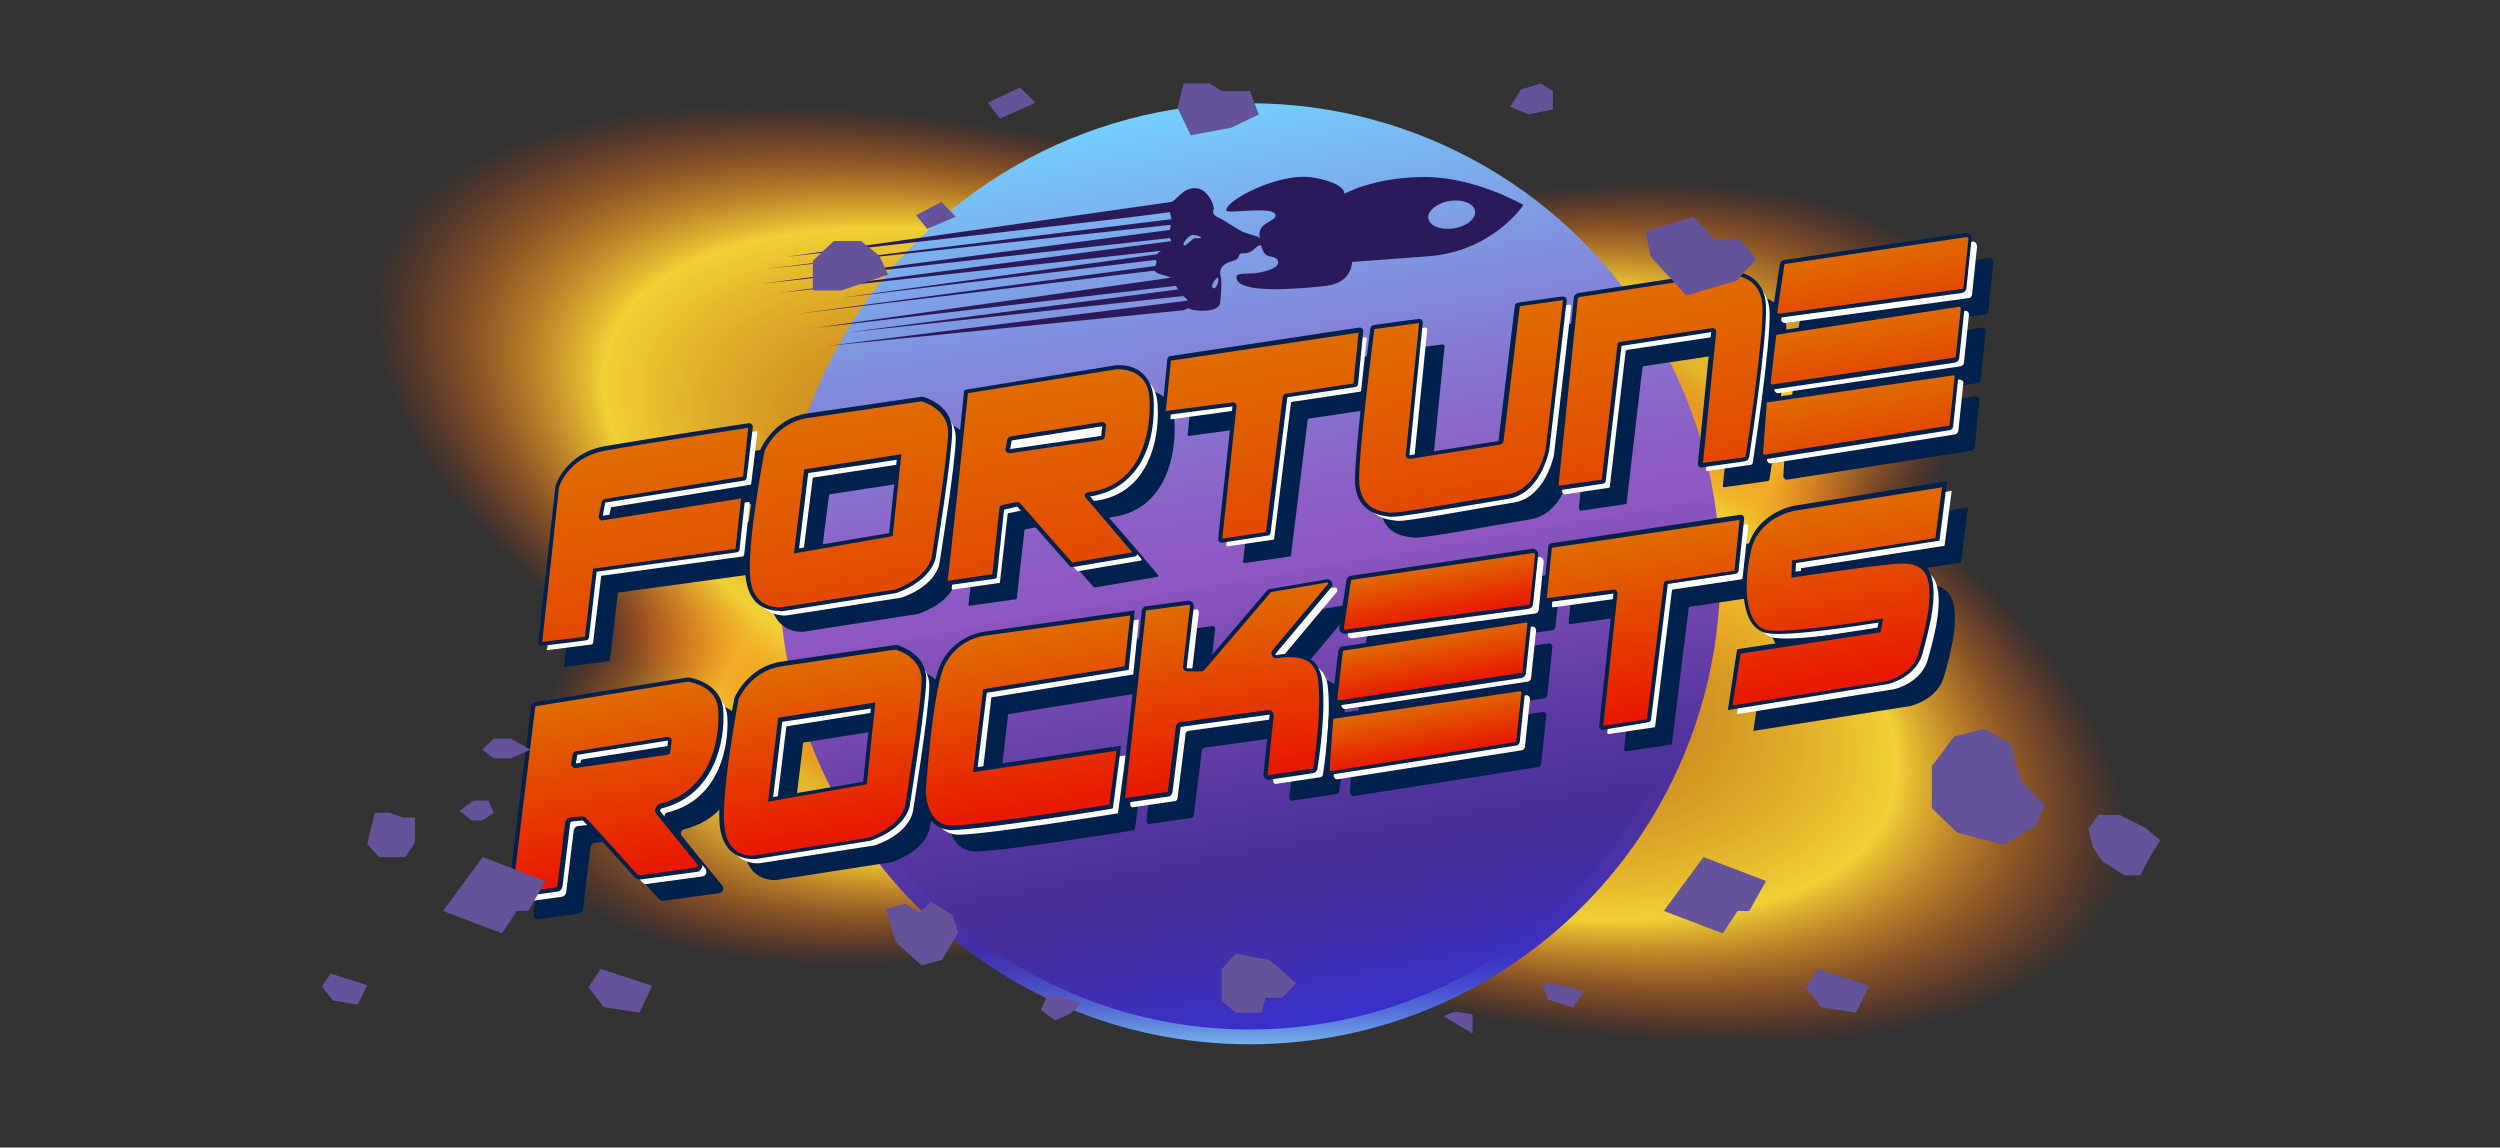 <?xml version="1.0" encoding="utf-8"?>
<!-- Generator: Adobe Illustrator 28.3.0, SVG Export Plug-In . SVG Version: 6.00 Build 0)  -->
<svg version="1.1" id="Layer_1" xmlns="http://www.w3.org/2000/svg" xmlns:xlink="http://www.w3.org/1999/xlink" x="0px" y="0px"
	 viewBox="0 0 491.5 225.6" style="enable-background:new 0 0 491.5 225.6;" xml:space="preserve">
<rect x="0" y="0" width="491.5" height="225.6" fill="#333333" stroke="none"/>
<style type="text/css">
	.st0{fill:url(#SVGID_1_);}
	.st1{fill:url(#SVGID_00000127001874128826837740000003660478637691309719_);}
	.st2{fill:url(#SVGID_00000088105288449310548540000001341706467633161897_);}
	.st3{fill:url(#SVGID_00000000923812919227341120000017981849302846127014_);}
	.st4{fill:#00214C;}
	.st5{fill:#FFFFFF;}
	.st6{fill:url(#SVGID_00000141418952792014771310000012785403750335757458_);}
	.st7{fill:url(#SVGID_00000081640297607612034410000013110518519823522450_);}
	.st8{fill:url(#SVGID_00000105392541526005830980000005002557207258215349_);}
	.st9{fill:url(#SVGID_00000104663740206168626320000007160676820163318147_);}
	.st10{fill:url(#SVGID_00000042720796974571053980000012270630150680014737_);}
	.st11{fill:url(#SVGID_00000024681763361492264990000003696061409962165133_);}
	.st12{fill:url(#SVGID_00000129904045560093075380000015274540452134424976_);}
	.st13{fill:url(#SVGID_00000137098756387254127210000009402406906960471480_);}
	.st14{fill:url(#SVGID_00000137122746256382651940000005311607662941701006_);}
	.st15{fill:url(#SVGID_00000157292370035016326110000007236343707106991805_);}
	.st16{fill:url(#SVGID_00000165207654416842571690000000284378453758867634_);}
	.st17{fill:url(#SVGID_00000160157514639750463720000006352717221850316178_);}
	.st18{fill:url(#SVGID_00000025411045128766786850000007555651041126782088_);}
	.st19{fill:url(#SVGID_00000052822010132891846310000003187906747001301152_);}
	.st20{fill:url(#SVGID_00000132056197467113722810000015837395821318434201_);}
	.st21{fill:url(#SVGID_00000085963438350562610520000002046303704845622708_);}
	.st22{fill:url(#SVGID_00000059286669057612865620000001193039380561594281_);}
	.st23{fill:url(#SVGID_00000023277723581357133650000016394703141633911426_);}
	.st24{fill:#2A1A5A;}
	.st25{fill:#645399;}
</style>
<radialGradient id="SVGID_1_" cx="337.109" cy="-28.502" r="159.316" gradientTransform="matrix(0.94 -0.342 -0.137 -0.376 -74.961 217.381)" gradientUnits="userSpaceOnUse">
	<stop  offset="0.45" style="stop-color:#FDA518;stop-opacity:0.75"/>
	<stop  offset="0.7" style="stop-color:#EFD035"/>
	<stop  offset="0.95" style="stop-color:#FF4200;stop-opacity:0"/>
</radialGradient>
<path class="st0" d="M224.7,55C337.2,14.1,437.8,6.8,449.4,38.7c11.6,31.9-70.2,91-182.6,131.9S53.7,218.8,42,186.9
	S112.2,96,224.7,55z"/>
<radialGradient id="SVGID_00000093145758938145756240000015921858117096926359_" cx="372.161" cy="-291.568" r="191.187" gradientTransform="matrix(0.94 0.342 0.137 -0.376 -64.109 -124.085)" gradientUnits="userSpaceOnUse">
	<stop  offset="0.45" style="stop-color:#FDA518;stop-opacity:0.75"/>
	<stop  offset="0.7" style="stop-color:#EFD035"/>
	<stop  offset="0.95" style="stop-color:#FF4200;stop-opacity:0"/>
</radialGradient>
<path style="fill:url(#SVGID_00000093145758938145756240000015921858117096926359_);" d="M1.3,23.8C15.3-14.5,136-5.7,271,43.5
	s233.1,120,219.2,158.3s-134.7,29.5-269.6-19.6S-12.6,62.1,1.3,23.8z"/>
<linearGradient id="SVGID_00000033353929109554921440000010281256594853714606_" gradientUnits="userSpaceOnUse" x1="261.785" y1="24.11" x2="229.655" y2="206.31" gradientTransform="matrix(1 0 0 -1 0 228)">
	<stop  offset="0" style="stop-color:#3531D7"/>
	<stop  offset="3.000000e-02" style="stop-color:#3930C7"/>
	<stop  offset="0.1" style="stop-color:#412FAC"/>
	<stop  offset="0.16" style="stop-color:#462F9B"/>
	<stop  offset="0.2" style="stop-color:#482F96"/>
	<stop  offset="0.29" style="stop-color:#5A39A1"/>
	<stop  offset="0.49" style="stop-color:#8A54BE"/>
	<stop  offset="0.5" style="stop-color:#8E57C1"/>
	<stop  offset="0.57" style="stop-color:#8C5FC5"/>
	<stop  offset="0.69" style="stop-color:#8678D2"/>
	<stop  offset="0.84" style="stop-color:#7E9FE6"/>
	<stop  offset="1" style="stop-color:#74D0FF"/>
</linearGradient>
<circle style="fill:url(#SVGID_00000033353929109554921440000010281256594853714606_);" cx="245.7" cy="112.8" r="92.5"/>
<linearGradient id="SVGID_00000150792063665323744780000005536636607892951945_" gradientUnits="userSpaceOnUse" x1="245.72" y1="207.7" x2="245.72" y2="22.72" gradientTransform="matrix(1 0 0 -1 0 228)">
	<stop  offset="0.7" style="stop-color:#9353C5;stop-opacity:0"/>
	<stop  offset="0.9" style="stop-color:#3931CA;stop-opacity:0.3"/>
	<stop  offset="1" style="stop-color:#74B3E7"/>
</linearGradient>
<path style="fill:url(#SVGID_00000150792063665323744780000005536636607892951945_);" d="M245.7,23.2c49.4,0,89.6,40.2,89.6,89.6
	s-40.2,89.6-89.6,89.6s-89.6-40.2-89.6-89.6S196.3,23.2,245.7,23.2 M245.7,20.3c-51.1,0-92.5,41.4-92.5,92.5s41.4,92.5,92.5,92.5
	s92.5-41.4,92.5-92.5S296.8,20.3,245.7,20.3C245.7,20.3,245.7,20.3,245.7,20.3z"/>
<path class="st4" d="M111,131.1l8.6-1.1c0.1,0,0.2-0.1,0.3-0.3l1.6-13.2l27.8-3.8c0.1,0,0.2-0.1,0.3-0.3l1.1-10.1
	c0-0.2-0.1-0.4-0.3-0.3l-27.3,4.3c-0.2,0-0.4-0.2-0.3-0.3l0.6-2.8c0-0.1,0.1-0.2,0.2-0.2l27.2-4.4c0.1,0,0.2-0.1,0.2-0.3l1.2-9.9
	c0-0.2-0.1-0.4-0.3-0.3c-2.9,0.4-21.1,3.2-28.2,4.5c-7.8,1.4-9.4,7.5-9.4,7.5l-3.4,30.6C110.7,131,110.8,131.1,111,131.1L111,131.1z
	"/>
<path class="st4" d="M151.5,118c0.7,6.8,6.4,6.2,6.4,6.2l22.6-3.5c7.1-2.5,7.5-6.8,7.5-6.8s3.2-19.7,3.2-24.6s-5.5-6.3-5.5-6.3
	s-16.3,2.4-22.6,3.3s-8.8,6.7-8.8,6.7S150.9,111.2,151.5,118L151.5,118z M163,97.2l18.2-2.8l-1.6,15.3l-18.6,3.2L163,97.2z"/>
<path class="st4" d="M190.6,119.1l9.2-1.3c0.1,0,0.1-0.1,0.1-0.2l1.5-13.3c0-0.1,0.1-0.1,0.1-0.2l2.9-0.6c0.1,0,0.1,0,0.2,0.1
	l10.4,11.8c0,0,0.1,0.1,0.2,0.1l12.4-2.1c0.1,0,0.2-0.2,0.1-0.3c-1.2-1.5-8.1-9.6-9.5-11.1c-0.1-0.1,0-0.3,0.1-0.3
	c10.7-1.2,13-11.9,12.6-18.8c-0.3-6.9-6.8-6.3-6.9-6.3l0,0l-29.4,4.8c-0.1,0-0.1,0.1-0.1,0.2c-0.2,2.3-3.7,34.3-4.1,37.3
	C190.4,119.1,190.5,119.2,190.6,119.1L190.6,119.1z M202.6,92.7l0.3-1.7c0-0.2,0.2-0.3,0.3-0.3l17.8-2.8c0.3,0,0.5,0.2,0.5,0.4
	l-0.2,1.9c0,0.2-0.2,0.3-0.4,0.4l-18,2.6C202.8,93.2,202.5,93,202.6,92.7L202.6,92.7z"/>
<path class="st4" d="M233.8,85.7l13.1-1.8c0.2,0,0.3,0.1,0.3,0.3l-2.8,26.2c0,0.2,0.1,0.3,0.3,0.3l8.9-1.3c0.1,0,0.2-0.1,0.2-0.2
	l3.3-26.7c0-0.1,0.1-0.2,0.2-0.2l13.4-2c0.1,0,0.2-0.1,0.2-0.2l1.1-10.2c0-0.2-0.1-0.3-0.3-0.3L234.7,75c-0.1,0-0.2,0.1-0.2,0.2
	l-1,10.2C233.4,85.6,233.6,85.7,233.8,85.7L233.8,85.7z"/>
<path class="st4" d="M278.1,105.7c1.6,0.2,16.5-2.6,22.8-3.6c6.2-1,7.8-9,7.9-9.3v0l3.4-29.2c0-0.2-0.2-0.5-0.4-0.4l-8.6,1.2
	c-0.2,0-0.3,0.2-0.3,0.3l-3.2,26.5c0,0.2-0.1,0.3-0.3,0.3l-17.6,2.8c-0.2,0-0.5-0.2-0.4-0.4l2.6-25.8c0-0.2-0.2-0.4-0.4-0.4
	l-8.8,1.2c-0.2,0-0.3,0.2-0.3,0.3c-0.3,2.7-3,23.4-3,29.6C271.2,105.3,276.4,105.5,278.1,105.7L278.1,105.7z"/>
<path class="st4" d="M310.9,100.4l8.7-1.3c0.1,0,0.2-0.1,0.2-0.3l3.1-26.5c0-0.1,0.1-0.2,0.2-0.3l18-2.7c0.2,0,0.4,0.1,0.3,0.3
	l-2.7,26c0,0.1,0.1,0.2,0.2,0.2l8.5-1.2c0.3,0,0.5-0.2,0.5-0.5c0.5-3.3,3.5-23,3.3-29.5c-0.2-7.1-7.7-6.6-7.7-6.6l-28.7,4.4
	c-0.3,0-0.6,0.3-0.6,0.6l-3.8,36.9C310.5,100.3,310.7,100.5,310.9,100.4L310.9,100.4z"/>
<path class="st4" d="M391.1,50.7L355.4,56c-0.3,0-0.5,0.3-0.6,0.6l-1.4,9.3c-0.1,0.4,0.3,0.8,0.8,0.8l36.1-4.9
	c0.3,0,0.5-0.3,0.6-0.6l1-9.6C391.9,51,391.5,50.7,391.1,50.7L391.1,50.7z"/>
<path class="st4" d="M389.6,64.4l-35.8,5.5c-0.3,0.1-0.5,0.3-0.6,0.6l-1.1,9.3c0,0.4,0.3,0.8,0.8,0.8l35.9-5.3
	c0.3-0.1,0.5-0.3,0.6-0.6l1-9.5C390.4,64.7,390,64.3,389.6,64.4z"/>
<path class="st4" d="M388.4,77.9l-36.5,5.3c-0.3,0.1-0.5,0.3-0.6,0.6c-0.1,1.8-0.6,7.6-0.7,9.8c0,0.4,0.4,0.8,0.8,0.7l36.2-5.7
	c0.3-0.1,0.5-0.3,0.6-0.6l1-9.5C389.2,78.2,388.9,77.8,388.4,77.9L388.4,77.9z"/>
<path class="st4" d="M134.6,163c10.5-2.6,12-13.6,11.7-18.7c-0.3-4.9-5.4-6-6.3-6.1c-0.1,0-0.2,0-0.3,0l-29.6,4.8
	c-0.4,0.1-0.7,0.4-0.8,0.8l-4.4,35.9c-0.1,0.6,0.4,1.1,1,1l7.9-1.1c0.4-0.1,0.7-0.4,0.8-0.8l1.5-12.3c0.1-0.4,0.4-0.7,0.8-0.8
	l1.9-0.2c0.3,0,0.6,0.1,0.8,0.3l10,11c0.2,0.2,0.5,0.3,0.8,0.3l11-1.5c0.7-0.1,1-0.9,0.6-1.5c-1.9-2.3-6.1-7.4-7.9-9.7
	C133.6,163.9,133.9,163.1,134.6,163L134.6,163z M117.7,155.1c-0.3,0-0.5-0.2-0.5-0.5l0.3-1.7c0-0.2,0.2-0.3,0.3-0.3l17.8-2.8
	c0.3,0,0.5,0.2,0.5,0.4l-0.2,1.9c0,0.2-0.2,0.3-0.4,0.4L117.7,155.1L117.7,155.1z"/>
<path class="st4" d="M180.6,131.8c0,0-16.3,2.4-22.6,3.3s-8.8,6.7-8.8,6.7s-3.5,18.2-2.9,25.1c0.7,6.8,6.4,6.1,6.4,6.1l22.6-3.5
	c7.1-2.5,7.5-6.8,7.5-6.8s3.2-19.7,3.2-24.6S180.6,131.8,180.6,131.8L180.6,131.8z M174.6,158.4l-18.6,3.2l1.9-15.6l18.2-2.9
	L174.6,158.4L174.6,158.4z"/>
<path class="st4" d="M305.9,112.8l-35.6,5.3c-0.3,0-0.5,0.3-0.6,0.6l-1.4,9.3c-0.1,0.5,0.3,0.8,0.8,0.8l36.1-4.9
	c0.3,0,0.5-0.3,0.6-0.6l1-9.6C306.7,113.1,306.3,112.7,305.9,112.8L305.9,112.8z"/>
<path class="st4" d="M304.4,126.5l-35.8,5.5c-0.3,0.1-0.5,0.3-0.6,0.6l-1.1,9.3c0,0.4,0.3,0.8,0.8,0.8l35.9-5.4
	c0.3-0.1,0.5-0.3,0.6-0.6l1-9.5C305.2,126.8,304.9,126.4,304.4,126.5L304.4,126.5z"/>
<path class="st4" d="M303.2,140l-36.5,5.4c-0.3,0.1-0.5,0.3-0.6,0.6c-0.1,1.8-0.6,7.6-0.7,9.8c0,0.4,0.4,0.8,0.8,0.7l36.2-5.7
	c0.3-0.1,0.5-0.3,0.6-0.6l1-9.5C304.1,140.3,303.7,139.9,303.2,140L303.2,140z"/>
<path class="st4" d="M345.9,116.9l1.1-10.2c0-0.2-0.1-0.3-0.3-0.3l-37.1,5.6c-0.1,0-0.2,0.1-0.2,0.2l-1,10.2c0,0.2,0.1,0.3,0.3,0.3
	l13.1-1.8c0.2,0,0.3,0.1,0.3,0.3l-2.8,26.2c0,0.2,0.1,0.3,0.3,0.3l8.9-1.3c0.1,0,0.2-0.1,0.2-0.2l3.3-26.7c0-0.1,0.1-0.2,0.2-0.2
	l13.4-2C345.8,117.1,345.9,117,345.9,116.9L345.9,116.9z"/>
<path class="st4" d="M198.2,140.4l27.9-4.5l1.1-10.8l-29.2,4.1c0,0-6.7,0.9-8.7,7.7c-2.1,6.8-3.1,23.4-3.1,23.4s0.1,7.2,5.8,7.1
	c5.7-0.1,31.1-4.2,31.1-4.2l1.5-11.4l-28.2,4.2L198.2,140.4L198.2,140.4z"/>
<path class="st4" d="M255.6,133.6c-0.5,0.1-0.9-0.5-0.5-0.9l10.9-13c0.3-0.4,0-1-0.5-0.9l-11.1,1.9c-0.1,0-0.2,0.1-0.3,0.2l-13,15.2
	c-0.1,0.1-0.3,0.2-0.4,0.2h-2.6c-0.3,0-0.6-0.3-0.6-0.6l1.4-12c0-0.4-0.3-0.7-0.6-0.6l-8.3,1.1c-0.2,0-0.4,0.2-0.5,0.5l-4.1,36.7
	c0,0.4,0.3,0.7,0.6,0.6l8.2-1.2c0.2,0,0.4-0.2,0.5-0.5l1.6-12.8c0-0.2,0.2-0.4,0.5-0.5l17.3-2.4c0.4-0.1,0.7,0.2,0.6,0.6l-1.2,11.6
	c0,0.4,0.3,0.7,0.6,0.6l8.7-1.3c0.2,0,0.4-0.2,0.5-0.5c0.3-2.1,1.7-11.6,0.9-17.7C263.4,132.9,258.3,133.1,255.6,133.6L255.6,133.6z
	"/>
<path class="st4" d="M348.4,112.8c-1.5,7.2-1,15.2,3.7,15.9c4.7,0.8,22.2-2.2,22.2-2.2l-0.3,1.9l-27.6,4.3l-1.7,11l30.9-4.9
	c0,0,5.3-1.2,6.6-5.8s2.4-9.1,2.1-12.7c-0.3-3.7-2-5.5-6-5.4c-4,0.1-21.1,2.7-21.1,2.7l0.1-2.6l28.2-4.4l1.4-10.8l-29.4,4.7
	C357.5,104.4,350,105.6,348.4,112.8L348.4,112.8z"/>
<path class="st5" d="M107.7,127.8l8.6-1.1c0.1,0,0.2-0.1,0.3-0.3l1.6-13.2l27.8-3.8c0.1,0,0.2-0.1,0.3-0.3l1.1-10.1
	c0-0.2-0.1-0.4-0.3-0.3l-27.3,4.3c-0.2,0-0.4-0.2-0.3-0.3l0.6-2.8c0-0.1,0.1-0.2,0.2-0.2l27.2-4.4c0.1,0,0.2-0.1,0.2-0.3l1.2-9.9
	c0-0.2-0.1-0.4-0.3-0.3c-2.9,0.4-21.1,3.2-28.2,4.5c-7.8,1.4-9.4,7.5-9.4,7.5l-3.4,30.6C107.4,127.7,107.5,127.8,107.7,127.8
	L107.7,127.8z"/>
<path class="st5" d="M148.2,114.8c0.7,6.8,6.4,6.2,6.4,6.2l22.6-3.5c7.1-2.5,7.5-6.8,7.5-6.8s3.2-19.7,3.2-24.6s-5.5-6.3-5.5-6.3
	s-16.3,2.4-22.6,3.3s-8.8,6.7-8.8,6.7S147.6,107.9,148.2,114.8L148.2,114.8z M159.8,93.9l18.2-2.8l-1.6,15.3l-18.6,3.2L159.8,93.9
	L159.8,93.9z"/>
<path class="st5" d="M187.3,115.9l9.2-1.3c0.1,0,0.1-0.1,0.1-0.2l1.5-13.3c0-0.1,0.1-0.1,0.1-0.2l2.9-0.6c0.1,0,0.1,0,0.2,0.1
	l10.4,11.8c0,0,0.1,0.1,0.2,0.1l12.4-2.1c0.1,0,0.2-0.2,0.1-0.3c-1.2-1.5-8.1-9.6-9.5-11.1c-0.1-0.1,0-0.3,0.1-0.3
	c10.7-1.2,13-11.9,12.6-18.8c-0.3-6.9-6.8-6.3-6.9-6.3l0,0l-29.4,4.8c-0.1,0-0.1,0.1-0.1,0.2c-0.2,2.3-3.7,34.3-4.1,37.3
	C187.1,115.8,187.2,115.9,187.3,115.9L187.3,115.9z M199.3,89.4l0.3-1.7c0-0.2,0.2-0.3,0.3-0.3l17.8-2.8c0.3,0,0.5,0.2,0.5,0.4
	l-0.2,1.9c0,0.2-0.2,0.3-0.4,0.4l-18,2.6C199.5,90,199.3,89.7,199.3,89.4L199.3,89.4z"/>
<path class="st5" d="M230.5,82.4l13.1-1.8c0.2,0,0.3,0.1,0.3,0.3l-2.8,26.2c0,0.2,0.1,0.3,0.3,0.3l8.9-1.3c0.1,0,0.2-0.1,0.2-0.2
	l3.3-26.7c0-0.1,0.1-0.2,0.2-0.2l13.4-2c0.1,0,0.2-0.1,0.2-0.2l1.1-10.2c0-0.2-0.1-0.3-0.3-0.3l-37.1,5.6c-0.1,0-0.2,0.1-0.2,0.2
	l-1,10.2C230.1,82.3,230.3,82.5,230.5,82.4L230.5,82.4z"/>
<path class="st5" d="M274.8,102.4c1.6,0.2,16.5-2.6,22.8-3.6c6.2-1,7.8-9,7.9-9.3v0l3.4-29.2c0-0.2-0.2-0.5-0.4-0.4l-8.6,1.2
	c-0.2,0-0.3,0.2-0.3,0.3l-3.2,26.5c0,0.2-0.1,0.3-0.3,0.3L278.4,91c-0.2,0-0.5-0.2-0.4-0.4l2.6-25.8c0-0.2-0.2-0.4-0.4-0.4l-8.8,1.2
	c-0.2,0-0.3,0.2-0.3,0.3c-0.3,2.7-3,23.4-3,29.6C268,102,273.1,102.2,274.8,102.4L274.8,102.4z"/>
<path class="st5" d="M307.6,97.2l8.7-1.3c0.1,0,0.2-0.1,0.2-0.3l3.1-26.5c0-0.1,0.1-0.2,0.2-0.3l18-2.7c0.2,0,0.4,0.1,0.3,0.3
	l-2.7,26c0,0.1,0.1,0.2,0.2,0.2l8.5-1.2c0.3,0,0.5-0.2,0.5-0.5c0.5-3.3,3.5-23,3.3-29.5c-0.2-7.1-7.7-6.6-7.7-6.6l-28.7,4.4
	c-0.3,0-0.6,0.3-0.6,0.6l-3.8,36.9C307.2,97,307.4,97.2,307.6,97.2L307.6,97.2z"/>
<path class="st5" d="M387.8,47.5l-35.6,5.3c-0.3,0-0.5,0.3-0.6,0.6l-1.4,9.3c-0.1,0.5,0.3,0.8,0.8,0.8l36.1-4.9
	c0.3,0,0.5-0.3,0.6-0.6l1-9.6C388.6,47.8,388.2,47.4,387.8,47.5L387.8,47.5z"/>
<path class="st5" d="M386.3,61.1l-35.8,5.5c-0.3,0.1-0.5,0.3-0.6,0.6l-1.1,9.3c0,0.4,0.3,0.8,0.8,0.8l35.9-5.3
	c0.3-0.1,0.5-0.3,0.6-0.6l1-9.5C387.1,61.4,386.8,61.1,386.3,61.1z"/>
<path class="st5" d="M385.1,74.6L348.7,80c-0.3,0.1-0.5,0.3-0.6,0.6c-0.1,1.8-0.6,7.6-0.7,9.8c0,0.4,0.4,0.8,0.8,0.7l36.2-5.7
	c0.3-0.1,0.5-0.3,0.6-0.6l1-9.5C386,74.9,385.6,74.6,385.1,74.6L385.1,74.6z"/>
<path class="st5" d="M131.3,159.7c10.5-2.6,12-13.6,11.7-18.7c-0.3-4.9-5.4-6-6.3-6.1c-0.1,0-0.2,0-0.3,0l-29.6,4.8
	c-0.4,0.1-0.7,0.4-0.8,0.8l-4.4,35.9c-0.1,0.6,0.4,1.1,1,1l7.9-1.1c0.4-0.1,0.7-0.4,0.8-0.8l1.5-12.3c0.1-0.4,0.4-0.7,0.8-0.8
	l1.9-0.2c0.3,0,0.6,0.1,0.8,0.3l10,11c0.2,0.2,0.5,0.3,0.8,0.3l11-1.5c0.7-0.1,1-0.9,0.6-1.5c-1.9-2.3-6.1-7.4-7.9-9.7
	C130.4,160.6,130.7,159.8,131.3,159.7L131.3,159.7z M114.4,151.8c-0.3,0-0.5-0.2-0.5-0.5l0.3-1.7c0-0.2,0.2-0.3,0.3-0.3l17.8-2.8
	c0.3,0,0.5,0.2,0.5,0.4l-0.2,1.9c0,0.2-0.2,0.3-0.4,0.4L114.4,151.8L114.4,151.8z"/>
<path class="st5" d="M177.3,128.5c0,0-16.3,2.4-22.6,3.3s-8.8,6.7-8.8,6.7s-3.5,18.2-2.9,25.1c0.7,6.8,6.4,6.1,6.4,6.1l22.6-3.5
	c7.1-2.5,7.5-6.8,7.5-6.8s3.2-19.7,3.2-24.6S177.3,128.5,177.3,128.5L177.3,128.5z M171.3,155.2l-18.6,3.2l1.9-15.6l18.2-2.9
	L171.3,155.2L171.3,155.2z"/>
<path class="st5" d="M302.6,109.5l-35.6,5.3c-0.3,0-0.5,0.3-0.6,0.6l-1.4,9.3c-0.1,0.4,0.3,0.8,0.8,0.8l36.1-4.9
	c0.3,0,0.5-0.3,0.6-0.6l1-9.6C303.4,109.8,303.1,109.5,302.6,109.5L302.6,109.5z"/>
<path class="st5" d="M301.2,123.2l-35.8,5.5c-0.3,0.1-0.5,0.3-0.6,0.6l-1.1,9.3c0,0.4,0.3,0.8,0.8,0.8l35.9-5.4
	c0.3-0.1,0.5-0.3,0.6-0.6l1-9.5C302,123.5,301.6,123.1,301.2,123.2L301.2,123.2z"/>
<path class="st5" d="M300,136.7l-36.5,5.4c-0.3,0.1-0.5,0.3-0.6,0.6c-0.1,1.8-0.6,7.6-0.7,9.8c0,0.4,0.4,0.8,0.8,0.7l36.2-5.7
	c0.3-0.1,0.5-0.3,0.6-0.6l1-9.5C300.8,137,300.4,136.6,300,136.7L300,136.7z"/>
<path class="st5" d="M342.6,113.6l1.1-10.2c0-0.2-0.1-0.3-0.3-0.3l-37.1,5.6c-0.1,0-0.2,0.1-0.2,0.2l-1,10.2c0,0.2,0.1,0.3,0.3,0.3
	l13.1-1.8c0.2,0,0.3,0.1,0.3,0.3L316,144c0,0.2,0.1,0.3,0.3,0.3l8.9-1.3c0.1,0,0.2-0.1,0.2-0.2l3.3-26.7c0-0.1,0.1-0.2,0.2-0.2
	l13.4-2C342.5,113.8,342.6,113.7,342.6,113.6L342.6,113.6z"/>
<path class="st5" d="M194.9,137.1l27.9-4.5l1.1-10.8l-29.2,4.1c0,0-6.7,0.8-8.7,7.7c-2.1,6.8-3.1,23.4-3.1,23.4s0.1,7.2,5.8,7.1
	c5.7-0.1,31.1-4.2,31.1-4.2l1.5-11.4l-28.2,4.2L194.9,137.1L194.9,137.1z"/>
<path class="st5" d="M252.4,130.3c-0.5,0.1-0.9-0.5-0.5-0.9l10.9-13c0.3-0.4,0-1-0.5-0.9l-11.1,1.9c-0.1,0-0.2,0.1-0.3,0.2l-13,15.2
	c-0.1,0.1-0.3,0.2-0.4,0.2h-2.6c-0.3,0-0.6-0.3-0.6-0.6l1.4-12c0-0.4-0.3-0.7-0.6-0.6l-8.3,1.1c-0.2,0-0.4,0.2-0.5,0.5l-4.1,36.7
	c0,0.4,0.3,0.7,0.6,0.6l8.2-1.2c0.2,0,0.4-0.2,0.5-0.5l1.6-12.8c0-0.2,0.2-0.4,0.5-0.5l17.3-2.4c0.4-0.1,0.7,0.2,0.6,0.6l-1.2,11.6
	c0,0.4,0.3,0.7,0.6,0.6l8.7-1.3c0.2,0,0.4-0.2,0.5-0.5c0.3-2.1,1.7-11.6,0.9-17.7C260.2,129.6,255,129.9,252.4,130.3L252.4,130.3z"
	/>
<path class="st5" d="M345.2,109.5c-1.5,7.2-1,15.2,3.7,15.9c4.7,0.8,22.2-2.2,22.2-2.2l-0.3,1.9l-27.6,4.3l-1.7,11l30.9-4.9
	c0,0,5.3-1.2,6.6-5.8s2.4-9.1,2.1-12.7c-0.3-3.7-2-5.5-6-5.4c-4,0.1-21.1,2.7-21.1,2.7l0.1-2.6l28.2-4.4l1.4-10.8l-29.4,4.7
	C354.2,101.1,346.7,102.3,345.2,109.5L345.2,109.5z"/>
<polygon class="st5" points="218.7,86.6 195.5,90.7 195.5,83.6 218.7,79.5 "/>
<linearGradient id="SVGID_00000072972543100809095100000014305458723536268189_" gradientUnits="userSpaceOnUse" x1="129.988" y1="105.103" x2="123.708" y2="140.702" gradientTransform="matrix(1 0 0 -1 0 228)">
	<stop  offset="0" style="stop-color:#E24900"/>
	<stop  offset="1" style="stop-color:#E06D00"/>
</linearGradient>
<path style="fill:url(#SVGID_00000072972543100809095100000014305458723536268189_);" d="M106.5,126.6l8.6-1.1
	c0.1,0,0.2-0.1,0.3-0.3l1.6-13.2l27.8-3.8c0.1,0,0.2-0.1,0.3-0.3l1.1-10.1c0-0.2-0.1-0.4-0.3-0.3l-27.3,4.3c-0.2,0-0.4-0.2-0.3-0.3
	l0.6-2.8c0-0.1,0.1-0.2,0.2-0.2l27.3-4.4c0.1,0,0.2-0.1,0.2-0.3l1.2-9.9c0-0.2-0.1-0.4-0.3-0.3c-2.9,0.4-21.1,3.2-28.2,4.5
	c-7.8,1.4-9.4,7.5-9.4,7.5l-3.4,30.6C106.1,126.4,106.3,126.6,106.5,126.6L106.5,126.6z"/>
<path class="st4" d="M106.5,127c-0.2,0-0.4-0.1-0.5-0.2c-0.2-0.2-0.2-0.4-0.2-0.6l3.4-30.6c0-0.1,1.9-6.5,9.8-7.9
	c7.1-1.2,24.7-4,28.2-4.5c0.2,0,0.4,0,0.6,0.2c0.2,0.2,0.2,0.4,0.2,0.6l-1.2,9.9c0,0.3-0.3,0.6-0.6,0.6L119,98.8l-0.5,2.6l27.2-4.3
	c0.2,0,0.4,0,0.6,0.2c0.2,0.2,0.2,0.4,0.2,0.6l-1.1,10.1c0,0.3-0.3,0.6-0.6,0.6l-27.5,3.8l-1.5,12.9c0,0.3-0.3,0.6-0.6,0.6
	L106.5,127C106.6,127,106.5,127,106.5,127L106.5,127z M147.1,84.1c-3.8,0.6-21.1,3.2-28.1,4.5c-7.4,1.3-9.1,7.2-9.1,7.2l-3.3,30.4
	l8.4-1l1.6-13.4l28-3.9l1.1-9.9l-27.2,4.3c-0.2,0-0.5,0-0.6-0.2s-0.2-0.4-0.2-0.6l0.6-2.8c0.1-0.3,0.3-0.5,0.6-0.6l27.2-4.4
	L147.1,84.1L147.1,84.1z"/>
<linearGradient id="SVGID_00000026850366501740446300000010955270377053620668_" gradientUnits="userSpaceOnUse" x1="170.059" y1="110.811" x2="163.651" y2="147.129" gradientTransform="matrix(1 0 0 -1 0 228)">
	<stop  offset="0" style="stop-color:#E24900"/>
	<stop  offset="1" style="stop-color:#E06D00"/>
</linearGradient>
<path style="fill:url(#SVGID_00000026850366501740446300000010955270377053620668_);" d="M147,113.5c0.7,6.8,6.4,6.2,6.4,6.2
	l22.6-3.5c7.1-2.5,7.5-6.8,7.5-6.8s3.2-19.7,3.2-24.6s-5.5-6.3-5.5-6.3s-16.3,2.4-22.6,3.3c-6.3,0.9-8.8,6.7-8.8,6.7
	S146.3,106.7,147,113.5L147,113.5z M158.5,92.7l18.2-2.8l-1.6,15.3l-18.6,3.2C156.6,108.3,158.5,92.7,158.5,92.7z"/>
<path class="st4" d="M153,120.1c-0.8,0-2.4-0.2-3.9-1.3c-1.4-1.1-2.2-2.9-2.5-5.2l0,0c-0.7-6.8,2.7-24.4,2.9-25.2
	c0.1-0.3,2.7-6.1,9.1-7.1c6.3-0.9,22.6-3.3,22.6-3.3h0.1h0.1c0.1,0,5.8,1.5,5.8,6.7c0,4.9-3.1,23.9-3.2,24.7c0,0.2-0.6,4.6-7.8,7.2
	l-22.6,3.6C153.5,120.1,153.2,120.1,153,120.1L153,120.1z M181.2,78.9c-1.3,0.2-16.5,2.4-22.5,3.3c-6,0.9-8.4,6.4-8.4,6.5
	c0,0.1-3.5,18.2-2.8,24.9l0,0c0.2,2.1,0.9,3.7,2.2,4.7c1.7,1.3,3.7,1.1,3.8,1.1l22.5-3.5c6.6-2.4,7.2-6.4,7.2-6.5
	c0-0.2,3.2-19.8,3.2-24.6C186.2,80.5,181.8,79.1,181.2,78.9L181.2,78.9z M156.1,108.8l2-16.5l19.1-3l-1.7,16.1L156.1,108.8z
	 M158.9,93l-1.8,14.8l17.7-3l1.5-14.4L158.9,93L158.9,93z"/>
<linearGradient id="SVGID_00000119824426098545706690000008302266935244794796_" gradientUnits="userSpaceOnUse" x1="208.845" y1="116.574" x2="202.387" y2="153.205" gradientTransform="matrix(1 0 0 -1 0 228)">
	<stop  offset="0" style="stop-color:#E24900"/>
	<stop  offset="1" style="stop-color:#E06D00"/>
</linearGradient>
<path style="fill:url(#SVGID_00000119824426098545706690000008302266935244794796_);" d="M186.1,114.6l9.2-1.3
	c0.1,0,0.1-0.1,0.1-0.2l1.5-13.3c0-0.1,0.1-0.1,0.1-0.2l2.9-0.6c0.1,0,0.1,0,0.2,0.1l10.4,11.8c0,0,0.1,0.1,0.2,0.1l12.4-2.1
	c0.1,0,0.2-0.2,0.1-0.3c-1.2-1.5-8.1-9.6-9.5-11.1c-0.1-0.1,0-0.3,0.1-0.3c10.7-1.2,13-11.9,12.6-18.8c-0.3-6.9-6.8-6.3-6.9-6.3l0,0
	L190.1,77c-0.1,0-0.1,0.1-0.1,0.2c-0.2,2.3-3.7,34.3-4.1,37.3C185.9,114.6,186,114.7,186.1,114.6L186.1,114.6z M198.1,88.2l0.3-1.7
	c0-0.2,0.2-0.3,0.3-0.3l17.8-2.8c0.3,0,0.5,0.2,0.5,0.4l-0.2,1.9c0,0.2-0.2,0.3-0.4,0.4l-18,2.6C198.3,88.7,198,88.5,198.1,88.2
	L198.1,88.2z"/>
<path class="st4" d="M186.1,115.1c-0.1,0-0.3-0.1-0.4-0.2c-0.1-0.1-0.2-0.3-0.2-0.5c0.3-2.7,3.2-29.1,4-37.1l0-0.2
	c0-0.3,0.2-0.5,0.5-0.5l29.4-4.8c0.2,0,3.1-0.3,5.2,1.6c1.3,1.2,2.1,2.9,2.2,5.1c0.6,12.7-6,18.2-12.5,19.1
	c1.9,2.1,7.9,9.3,9.2,10.8c0.1,0.2,0.2,0.4,0.1,0.6c-0.1,0.2-0.2,0.3-0.4,0.4l-12.4,2.1c-0.2,0-0.4,0-0.5-0.2l-10.3-11.7l-2.6,0.6
	l-1.4,13.1c0,0.3-0.2,0.5-0.5,0.5L186.1,115.1C186.1,115,186.1,115,186.1,115.1L186.1,115.1z M190.3,77.3L190.3,77.3
	c-0.8,7.8-3.5,32.9-4,36.9l8.8-1.3l1.4-13.1c0-0.2,0.2-0.4,0.5-0.5l2.9-0.6c0.2,0,0.4,0,0.6,0.2l10.3,11.7l11.8-2
	c-1.8-2.1-7.9-9.4-9.2-10.8c-0.1-0.2-0.2-0.4-0.1-0.6c0.1-0.2,0.3-0.3,0.5-0.4c12.4-1.4,12.4-15.5,12.2-18.3c-0.1-2-0.7-3.5-1.9-4.5
	c-1.9-1.6-4.6-1.4-4.6-1.4L190.3,77.3L190.3,77.3z M195.3,112.9L195.3,112.9L195.3,112.9z M210.8,110.7L210.8,110.7L210.8,110.7z
	 M198.5,89.1c-0.2,0-0.4-0.1-0.6-0.2c-0.2-0.2-0.3-0.5-0.2-0.7l0,0l0.3-1.7c0.1-0.3,0.3-0.6,0.7-0.7l17.8-2.8c0.3,0,0.5,0,0.7,0.2
	s0.3,0.4,0.2,0.7l-0.2,1.9c0,0.4-0.3,0.7-0.7,0.7l-18,2.6C198.6,89.1,198.5,89.1,198.5,89.1L198.5,89.1z M198.1,88.2l0.4,0.1l18-2.6
	l0.2-1.9l-17.8,2.8l-0.3,1.7L198.1,88.2L198.1,88.2z M198.5,88.3l-0.4-0.1L198.5,88.3z"/>
<linearGradient id="SVGID_00000110461936857724709770000016488497075985720458_" gradientUnits="userSpaceOnUse" x1="253.783" y1="123.927" x2="247.322" y2="160.538" gradientTransform="matrix(1 0 0 -1 0 228)">
	<stop  offset="0" style="stop-color:#E24900"/>
	<stop  offset="1" style="stop-color:#E06D00"/>
</linearGradient>
<path style="fill:url(#SVGID_00000110461936857724709770000016488497075985720458_);" d="M229.3,81.2l13.1-1.8
	c0.2,0,0.3,0.1,0.3,0.3l-2.8,26.2c0,0.2,0.1,0.3,0.3,0.3l8.9-1.3c0.1,0,0.2-0.1,0.2-0.2l3.3-26.7c0-0.1,0.1-0.2,0.2-0.2l13.4-2
	c0.1,0,0.2-0.1,0.2-0.2l1.1-10.2c0-0.2-0.1-0.3-0.3-0.3l-37.1,5.6c-0.1,0-0.2,0.1-0.2,0.2l-1,10.2C228.9,81.1,229.1,81.2,229.3,81.2
	L229.3,81.2z"/>
<path class="st4" d="M240.2,106.7c-0.2,0-0.4-0.1-0.5-0.2c-0.2-0.2-0.2-0.4-0.2-0.6l2.8-26l-13,1.7c-0.2,0-0.4,0-0.6-0.2
	c-0.1-0.2-0.2-0.4-0.2-0.6l1-10.2c0-0.3,0.3-0.6,0.6-0.6l37.1-5.6c0.2,0,0.4,0,0.6,0.2s0.2,0.4,0.2,0.6L267,75.5
	c0,0.3-0.3,0.6-0.6,0.6l-13.3,2l-3.3,26.6c0,0.3-0.3,0.6-0.6,0.6L240.2,106.7C240.3,106.6,240.3,106.6,240.2,106.7L240.2,106.7z
	 M242.4,79.1c0.2,0,0.4,0.1,0.5,0.2c0.1,0.2,0.2,0.4,0.2,0.6l-2.8,26l8.6-1.3l3.3-26.6c0-0.3,0.3-0.6,0.6-0.6l13.3-2l1-10l-36.9,5.5
	l-1,9.9L242.4,79.1C242.4,79,242.4,79,242.4,79.1L242.4,79.1z M229.2,80.8L229.2,80.8L229.2,80.8z"/>
<linearGradient id="SVGID_00000148663317521483857910000011580538636893173157_" gradientUnits="userSpaceOnUse" x1="290.986" y1="129.464" x2="284.51" y2="166.23" gradientTransform="matrix(1 0 0 -1 0 228)">
	<stop  offset="0" style="stop-color:#E24900"/>
	<stop  offset="1" style="stop-color:#E06D00"/>
</linearGradient>
<path style="fill:url(#SVGID_00000148663317521483857910000011580538636893173157_);" d="M273.6,101.2c1.6,0.2,16.5-2.6,22.8-3.6
	c6.2-1,7.8-9,7.9-9.3v0l3.4-29.2c0-0.2-0.2-0.5-0.4-0.4l-8.6,1.2c-0.2,0-0.3,0.2-0.3,0.3l-3.2,26.5c0,0.2-0.1,0.3-0.3,0.3l-17.6,2.8
	c-0.2,0-0.5-0.2-0.4-0.4l2.6-25.8c0-0.2-0.2-0.5-0.4-0.4l-8.8,1.2c-0.2,0-0.3,0.2-0.3,0.3c-0.3,2.7-3,23.4-3,29.6
	C266.7,100.8,271.9,101,273.6,101.2L273.6,101.2z"/>
<path class="st4" d="M273.7,101.6c-0.1,0-0.2,0-0.2,0l-0.2,0c-1.7-0.2-7-0.7-6.9-7.4c0-6.3,2.7-27.2,3-29.6c0-0.3,0.3-0.6,0.7-0.7
	l8.8-1.2c0.2,0,0.5,0,0.6,0.2c0.2,0.2,0.3,0.4,0.2,0.7l-2.6,25.9l17.5-2.8l3.2-26.5c0-0.4,0.3-0.6,0.7-0.7l8.6-1.2
	c0.2,0,0.5,0,0.7,0.2s0.3,0.4,0.2,0.7l-3.4,29.2c-0.1,0.4-1.7,8.7-8.2,9.7c-1.7,0.3-4.1,0.7-6.6,1.1
	C281.7,100.5,275.3,101.6,273.7,101.6L273.7,101.6z M273.6,100.8c1.1,0.1,9.8-1.4,16.1-2.5c2.6-0.4,4.9-0.8,6.7-1.1
	c5.9-1,7.5-8.7,7.5-9l3.4-29.2l-8.5,1.2l-3.2,26.5c0,0.3-0.3,0.6-0.7,0.7l-17.6,2.8c-0.2,0-0.5,0-0.7-0.2c-0.2-0.2-0.3-0.4-0.2-0.7
	l2.6-25.8l-8.8,1.2c-0.3,2.3-3,23.3-3,29.5c0,6,4.3,6.4,6.2,6.6L273.6,100.8L273.6,100.8z"/>
<linearGradient id="SVGID_00000018222060118334079020000001009574821186227391_" gradientUnits="userSpaceOnUse" x1="329.095" y1="135.253" x2="322.595" y2="172.123" gradientTransform="matrix(1 0 0 -1 0 228)">
	<stop  offset="0" style="stop-color:#E24900"/>
	<stop  offset="1" style="stop-color:#E06D00"/>
</linearGradient>
<path style="fill:url(#SVGID_00000018222060118334079020000001009574821186227391_);" d="M306.4,95.9l8.7-1.3c0.1,0,0.2-0.1,0.2-0.3
	l3.1-26.5c0-0.1,0.1-0.2,0.2-0.3l18-2.7c0.2,0,0.4,0.1,0.3,0.3l-2.7,26c0,0.1,0.1,0.2,0.2,0.2l8.5-1.2c0.3,0,0.5-0.2,0.5-0.5
	c0.5-3.3,3.5-23,3.3-29.5c-0.2-7.1-7.7-6.6-7.7-6.6L310.4,58c-0.3,0-0.6,0.3-0.6,0.6L306,95.6C306,95.8,306.2,96,306.4,95.9
	L306.4,95.9z"/>
<path class="st4" d="M306.3,96.3c-0.2,0-0.4-0.1-0.5-0.2c-0.2-0.2-0.2-0.4-0.2-0.6l3.8-36.9c0-0.5,0.4-0.9,1-1l28.7-4.4
	c0.2,0,3.7-0.2,6,1.9c1.3,1.2,2,2.9,2.1,5.1c0.2,6.5-2.7,25.8-3.3,29.6c-0.1,0.5-0.4,0.8-0.9,0.9l-8.5,1.2c-0.2,0-0.4,0-0.5-0.2
	s-0.2-0.3-0.2-0.5l2.6-25.9L318.8,68l-3.1,26.5c0,0.3-0.3,0.6-0.6,0.6l-8.7,1.3C306.4,96.3,306.3,96.3,306.3,96.3L306.3,96.3z
	 M339.5,54c-0.2,0-0.3,0-0.3,0l-28.7,4.4c-0.1,0-0.2,0.1-0.3,0.3l-3.8,36.8l8.5-1.2l3.1-26.5c0-0.3,0.3-0.6,0.6-0.6l18-2.7
	c0.2,0,0.4,0,0.6,0.2s0.2,0.4,0.2,0.6L334.8,91l8.2-1.1c0.1,0,0.2-0.1,0.2-0.2c0.6-3.8,3.5-23.1,3.3-29.5c-0.1-1.9-0.7-3.4-1.9-4.5
	C342.9,54.1,340.3,54,339.5,54L339.5,54z M315,94.2L315,94.2z M334.7,91.3L334.7,91.3L334.7,91.3z M334.5,91.1L334.5,91.1
	L334.5,91.1z"/>
<linearGradient id="SVGID_00000036932214098791761840000013343875745636233388_" gradientUnits="userSpaceOnUse" x1="369.176" y1="167.89" x2="367.156" y2="179.38" gradientTransform="matrix(1 0 0 -1 0 228)">
	<stop  offset="0" style="stop-color:#E24900"/>
	<stop  offset="1" style="stop-color:#E06D00"/>
</linearGradient>
<path style="fill:url(#SVGID_00000036932214098791761840000013343875745636233388_);" d="M386.6,46.2l-35.6,5.3
	c-0.3,0-0.5,0.3-0.6,0.6l-1.4,9.3c-0.1,0.5,0.3,0.8,0.8,0.8l36.1-4.9c0.3,0,0.5-0.3,0.6-0.6l1-9.6C387.4,46.5,387,46.2,386.6,46.2
	L386.6,46.2z"/>
<path class="st4" d="M349.6,62.5c-0.3,0-0.6-0.1-0.8-0.3c-0.2-0.2-0.4-0.6-0.3-0.9l1.4-9.3c0.1-0.5,0.4-0.8,0.9-0.9l35.6-5.3
	c0.3,0,0.7,0.1,0.9,0.3c0.2,0.2,0.4,0.6,0.3,0.9l-1,9.6c0,0.5-0.4,0.9-0.9,1l-36.1,4.9C349.7,62.5,349.7,62.5,349.6,62.5L349.6,62.5
	z M386.7,46.6C386.7,46.6,386.6,46.6,386.7,46.6L351,51.9c-0.1,0-0.2,0.1-0.2,0.2l-1.4,9.3c0,0.1,0,0.2,0.1,0.2
	c0.1,0.1,0.1,0.1,0.2,0.1l36.1-4.9c0.1,0,0.2-0.1,0.2-0.2l1-9.6c0-0.1,0-0.2-0.1-0.2C386.8,46.7,386.8,46.6,386.7,46.6z"/>
<linearGradient id="SVGID_00000132777437386346501560000005517873177605592471_" gradientUnits="userSpaceOnUse" x1="367.751" y1="154.383" x2="365.791" y2="165.496" gradientTransform="matrix(1 0 0 -1 0 228)">
	<stop  offset="0" style="stop-color:#E24900"/>
	<stop  offset="1" style="stop-color:#E06D00"/>
</linearGradient>
<path style="fill:url(#SVGID_00000132777437386346501560000005517873177605592471_);" d="M385.1,59.9l-35.8,5.5
	c-0.3,0.1-0.5,0.3-0.6,0.6l-1.1,9.3c0,0.4,0.3,0.8,0.8,0.8l35.9-5.3c0.3-0.1,0.5-0.3,0.6-0.6l1-9.5
	C385.9,60.2,385.5,59.8,385.1,59.9z"/>
<path class="st4" d="M348.3,76.5c-0.3,0-0.5-0.1-0.8-0.3c-0.2-0.2-0.4-0.6-0.3-0.9l1.1-9.3c0.1-0.5,0.4-0.9,0.9-0.9l35.8-5.5
	c0.3,0,0.7,0,0.9,0.3c0.2,0.2,0.4,0.6,0.3,0.9l-1,9.5c0,0.5-0.4,0.9-0.9,1l-35.9,5.3C348.4,76.5,348.3,76.5,348.3,76.5L348.3,76.5z
	 M385.2,60.3l-35.8,5.5c-0.1,0-0.2,0.1-0.2,0.2l-1.1,9.3c0,0.1,0,0.2,0.1,0.2c0,0,0.1,0.1,0.2,0.1l35.9-5.3c0.1,0,0.2-0.1,0.2-0.2
	l1-9.5c0-0.1,0-0.2-0.1-0.2C385.4,60.3,385.3,60.3,385.2,60.3L385.2,60.3z"/>
<linearGradient id="SVGID_00000001628426063634330030000000896488761734602673_" gradientUnits="userSpaceOnUse" x1="366.378" y1="140.854" x2="364.367" y2="152.251" gradientTransform="matrix(1 0 0 -1 0 228)">
	<stop  offset="0" style="stop-color:#E24900"/>
	<stop  offset="1" style="stop-color:#E06D00"/>
</linearGradient>
<path style="fill:url(#SVGID_00000001628426063634330030000000896488761734602673_);" d="M383.9,73.4l-36.5,5.3
	c-0.3,0.1-0.5,0.3-0.6,0.6c-0.1,1.8-0.6,7.6-0.7,9.8c0,0.4,0.4,0.8,0.8,0.7l36.2-5.7c0.3-0.1,0.5-0.3,0.6-0.6l1-9.5
	C384.7,73.7,384.4,73.3,383.9,73.4L383.9,73.4z"/>
<path class="st4" d="M346.8,90.3c-0.3,0-0.5-0.1-0.7-0.3c-0.2-0.2-0.4-0.5-0.4-0.9c0.1-2,0.5-6.9,0.7-9.2l0-0.6c0-0.5,0.4-0.9,0.9-1
	l36.5-5.3c0.3-0.1,0.7,0.1,0.9,0.3s0.4,0.6,0.3,0.9l-1,9.5c0,0.5-0.4,0.9-0.9,0.9L347,90.3C346.9,90.3,346.9,90.3,346.8,90.3
	L346.8,90.3z M384,73.8l-36.5,5.3c-0.1,0-0.2,0.1-0.2,0.2l0,0.6c-0.2,2.3-0.5,7.2-0.7,9.2c0,0.1,0,0.2,0.1,0.2c0,0,0.1,0.1,0.2,0.1
	l36.2-5.7c0.1,0,0.2-0.1,0.2-0.2l1-9.5c0-0.1,0-0.2-0.1-0.2S384.1,73.8,384,73.8L384,73.8z"/>
<linearGradient id="SVGID_00000152962412371635594780000012807577351356330428_" gradientUnits="userSpaceOnUse" x1="123.897" y1="54.672" x2="117.368" y2="91.723" gradientTransform="matrix(1 0 0 -1 0 228)">
	<stop  offset="0" style="stop-color:#E91500"/>
	<stop  offset="1" style="stop-color:#E06D00"/>
</linearGradient>
<path style="fill:url(#SVGID_00000152962412371635594780000012807577351356330428_);" d="M130.1,158.5c10.5-2.6,12-13.6,11.7-18.7
	c-0.3-4.9-5.4-6-6.3-6.1c-0.1,0-0.2,0-0.3,0l-29.6,4.8c-0.4,0.1-0.7,0.4-0.8,0.8l-4.4,35.9c-0.1,0.6,0.4,1.1,1,1l7.9-1.1
	c0.4-0.1,0.7-0.4,0.8-0.8l1.5-12.3c0.1-0.4,0.4-0.7,0.8-0.8l1.9-0.2c0.3,0,0.6,0.1,0.8,0.3l10,11c0.2,0.2,0.5,0.3,0.8,0.3l11-1.5
	c0.7-0.1,1-0.9,0.6-1.5c-1.9-2.3-6.1-7.4-7.9-9.7C129.2,159.4,129.4,158.6,130.1,158.5L130.1,158.5z M113.2,150.6
	c-0.3,0-0.5-0.2-0.5-0.5l0.3-1.7c0-0.2,0.2-0.3,0.3-0.3l17.8-2.8c0.3,0,0.5,0.2,0.5,0.4l-0.2,1.9c0,0.2-0.2,0.3-0.4,0.4L113.2,150.6
	L113.2,150.6z"/>
<path class="st4" d="M101.3,176.5c-0.3,0-0.7-0.1-0.9-0.4c-0.3-0.3-0.4-0.7-0.4-1.1l4.4-35.9c0.1-0.6,0.5-1,1.1-1.1l29.6-4.8
	c0.1,0,0.3,0,0.4,0c1.1,0.2,6.4,1.4,6.7,6.5c0.4,5.9-1.7,16.6-12,19.2l0,0c-0.2,0-0.3,0.2-0.4,0.3s0,0.3,0.1,0.4
	c1.8,2.2,5.7,7,7.9,9.7c0.3,0.4,0.4,0.9,0.2,1.3c-0.2,0.4-0.6,0.8-1,0.8l-11,1.5c-0.4,0.1-0.9-0.1-1.2-0.4l-10-11
	c-0.1-0.1-0.3-0.2-0.4-0.2l-1.9,0.2c-0.2,0-0.4,0.2-0.4,0.4l-1.5,12.3c-0.1,0.6-0.5,1.1-1.1,1.1l-7.9,1.1
	C101.4,176.5,101.4,176.5,101.3,176.5L101.3,176.5z M135.3,134C135.3,134,135.2,134,135.3,134l-29.7,4.8c-0.2,0-0.4,0.2-0.4,0.4
	l-4.4,35.9c0,0.1,0,0.3,0.1,0.4s0.3,0.2,0.4,0.1l7.9-1.1c0.2,0,0.4-0.2,0.4-0.4l1.5-12.3c0.1-0.6,0.6-1.1,1.2-1.1l1.9-0.2
	c0.4-0.1,0.8,0.1,1.1,0.4l10,11c0.1,0.1,0.3,0.2,0.4,0.2l11-1.5c0.2,0,0.3-0.1,0.4-0.3c0-0.1,0.1-0.3-0.1-0.5
	c-2.2-2.7-6.1-7.5-7.9-9.7c-0.3-0.4-0.4-0.8-0.2-1.2c0.1-0.4,0.5-0.8,0.9-0.9l0,0c9.8-2.4,11.8-12.6,11.4-18.3
	C141.1,135.2,136.3,134.2,135.3,134C135.3,134,135.3,134,135.3,134L135.3,134z M113.1,151c-0.2,0-0.4-0.1-0.6-0.3
	c-0.2-0.2-0.3-0.5-0.2-0.7l0.3-1.7c0.1-0.3,0.3-0.6,0.7-0.6l17.8-2.8c0.2,0,0.5,0,0.7,0.2s0.3,0.4,0.2,0.7l-0.2,1.9
	c0,0.4-0.3,0.7-0.7,0.7L113.1,151C113.2,151,113.1,151,113.1,151L113.1,151z M131.3,145.6l-17.8,2.8l-0.3,1.7l18-2.6L131.3,145.6
	L131.3,145.6z"/>
<linearGradient id="SVGID_00000038387324826373676720000015400682125912851134_" gradientUnits="userSpaceOnUse" x1="164.95" y1="61.98" x2="158.538" y2="98.309" gradientTransform="matrix(1 0 0 -1 0 228)">
	<stop  offset="0" style="stop-color:#E91500"/>
	<stop  offset="1" style="stop-color:#E06D00"/>
</linearGradient>
<path style="fill:url(#SVGID_00000038387324826373676720000015400682125912851134_);" d="M176.1,127.3c0,0-16.3,2.4-22.6,3.3
	c-6.3,0.9-8.8,6.7-8.8,6.7s-3.5,18.2-2.9,25.1c0.7,6.8,6.4,6.1,6.4,6.1l22.6-3.5c7.1-2.5,7.5-6.8,7.5-6.8s3.2-19.7,3.2-24.6
	S176.1,127.3,176.1,127.3L176.1,127.3z M170,153.9l-18.6,3.2l1.9-15.6l18.2-2.9L170,153.9L170,153.9z"/>
<path class="st4" d="M147.9,168.9c-0.8,0-2.4-0.2-3.9-1.3c-1.4-1.1-2.2-2.9-2.5-5.2c-0.7-6.8,2.7-24.4,2.9-25.2
	c0.1-0.3,2.7-6.1,9.1-7.1c6.3-0.9,22.6-3.3,22.6-3.3h0.1h0.1c0.1,0,5.8,1.5,5.8,6.7c0,4.9-3.1,23.9-3.2,24.7c0,0.2-0.6,4.6-7.8,7.1
	l-22.6,3.6C148.3,168.9,148.1,168.9,147.9,168.9L147.9,168.9z M176.1,127.7c-1.3,0.2-16.5,2.4-22.5,3.3c-6,0.9-8.4,6.4-8.4,6.5
	c0,0.1-3.5,18.2-2.8,24.9c0.2,2.1,0.9,3.7,2.1,4.7c1.7,1.4,3.8,1.1,3.8,1.1l22.5-3.5c6.6-2.4,7.2-6.4,7.2-6.5
	c0-0.2,3.2-19.8,3.2-24.6C181.1,129.3,176.7,127.9,176.1,127.7z M151,157.6l2-16.5l19.1-3l-1.7,16.1L151,157.6L151,157.6z
	 M153.8,141.9l-1.8,14.8l17.7-3l1.5-14.4L153.8,141.9L153.8,141.9z"/>
<linearGradient id="SVGID_00000111896514758675406060000000576359740501152901_" gradientUnits="userSpaceOnUse" x1="284.011" y1="105.81" x2="281.979" y2="117.311" gradientTransform="matrix(1 0 0 -1 0 228)">
	<stop  offset="0" style="stop-color:#E91500"/>
	<stop  offset="1" style="stop-color:#E06D00"/>
</linearGradient>
<path style="fill:url(#SVGID_00000111896514758675406060000000576359740501152901_);" d="M301.4,108.3l-35.6,5.3
	c-0.3,0-0.5,0.3-0.6,0.6l-1.4,9.3c-0.1,0.4,0.3,0.8,0.8,0.8l36.1-4.9c0.3,0,0.5-0.3,0.6-0.6l1-9.6
	C302.2,108.6,301.8,108.2,301.4,108.3L301.4,108.3z"/>
<path class="st4" d="M264.4,124.6c-0.3,0-0.6-0.1-0.8-0.3c-0.2-0.2-0.4-0.6-0.3-0.9l1.4-9.3c0.1-0.5,0.4-0.8,0.9-0.9l35.6-5.3
	c0.3-0.1,0.7,0.1,0.9,0.3c0.2,0.2,0.4,0.6,0.3,0.9l-1,9.6c0,0.5-0.4,0.9-0.9,1l-36.1,4.9C264.5,124.6,264.5,124.6,264.4,124.6
	L264.4,124.6z M301.5,108.7C301.5,108.7,301.5,108.7,301.5,108.7l-35.7,5.3c-0.1,0-0.2,0.1-0.2,0.2l-1.4,9.3c0,0.1,0,0.2,0.1,0.2
	c0,0,0.1,0.1,0.2,0.1l36.1-4.9c0.1,0,0.2-0.1,0.2-0.2l1-9.6c0-0.1,0-0.2-0.1-0.2C301.6,108.7,301.6,108.7,301.5,108.7L301.5,108.7z"
	/>
<linearGradient id="SVGID_00000098190578567062957090000017034022324663496849_" gradientUnits="userSpaceOnUse" x1="282.571" y1="92.313" x2="280.611" y2="103.426" gradientTransform="matrix(1 0 0 -1 0 228)">
	<stop  offset="0" style="stop-color:#E91500"/>
	<stop  offset="1" style="stop-color:#E06D00"/>
</linearGradient>
<path style="fill:url(#SVGID_00000098190578567062957090000017034022324663496849_);" d="M299.9,122l-35.8,5.5
	c-0.3,0.1-0.5,0.3-0.6,0.6l-1.1,9.3c0,0.4,0.3,0.8,0.8,0.8l35.9-5.4c0.3-0.1,0.5-0.3,0.6-0.6l1-9.5
	C300.7,122.3,300.4,121.9,299.9,122L299.9,122z"/>
<path class="st4" d="M263.1,138.5c-0.3,0-0.5-0.1-0.8-0.3c-0.2-0.2-0.4-0.6-0.3-0.9l1.1-9.3c0.1-0.5,0.4-0.9,0.9-0.9l35.8-5.5
	c0.3-0.1,0.7,0.1,0.9,0.3s0.4,0.6,0.3,0.9l-1,9.5c0,0.5-0.4,0.9-0.9,1l-35.9,5.4C263.2,138.5,263.2,138.5,263.1,138.5L263.1,138.5z
	 M300,122.4l-35.8,5.5c-0.1,0-0.2,0.1-0.2,0.2l-1.1,9.3c0,0.1,0,0.2,0.1,0.2c0,0,0.1,0.1,0.2,0.1l35.9-5.4c0.1,0,0.2-0.1,0.2-0.2
	l1-9.5c0-0.1,0-0.2-0.1-0.2C300.2,122.4,300.1,122.4,300,122.4L300,122.4z"/>
<linearGradient id="SVGID_00000008136509075293672580000013457108530530077570_" gradientUnits="userSpaceOnUse" x1="281.198" y1="78.784" x2="279.187" y2="90.181" gradientTransform="matrix(1 0 0 -1 0 228)">
	<stop  offset="0" style="stop-color:#E91500"/>
	<stop  offset="1" style="stop-color:#E06D00"/>
</linearGradient>
<path style="fill:url(#SVGID_00000008136509075293672580000013457108530530077570_);" d="M298.7,135.5l-36.5,5.4
	c-0.3,0.1-0.5,0.3-0.6,0.6c-0.1,1.8-0.6,7.6-0.7,9.8c0,0.4,0.4,0.8,0.8,0.7l36.2-5.7c0.3-0.1,0.5-0.3,0.6-0.6l1-9.5
	C299.6,135.8,299.2,135.4,298.7,135.5L298.7,135.5z"/>
<path class="st4" d="M261.6,152.4c-0.3,0-0.5-0.1-0.7-0.3c-0.2-0.2-0.4-0.5-0.4-0.9c0.1-2.2,0.6-8,0.7-9.8c0-0.5,0.4-0.9,0.9-1
	l36.5-5.4c0.3-0.1,0.7,0.1,0.9,0.3c0.2,0.2,0.4,0.6,0.3,0.9l-1,9.5c0,0.5-0.4,0.9-0.9,0.9l-36.2,5.7
	C261.7,152.3,261.7,152.4,261.6,152.4L261.6,152.4z M298.8,135.9C298.8,135.9,298.8,135.9,298.8,135.9l-36.5,5.4
	c-0.1,0-0.2,0.1-0.2,0.2c-0.1,1.8-0.6,7.6-0.7,9.8c0,0.1,0,0.2,0.1,0.2c0,0,0.1,0.1,0.2,0.1l36.2-5.7c0.1,0,0.2-0.1,0.2-0.2l1-9.5
	c0-0.1,0-0.2-0.1-0.2C299,135.9,298.9,135.9,298.8,135.9L298.8,135.9z"/>
<linearGradient id="SVGID_00000037683639224539333940000013640003633491605930_" gradientUnits="userSpaceOnUse" x1="328.611" y1="87.036" x2="322.165" y2="123.624" gradientTransform="matrix(1 0 0 -1 0 228)">
	<stop  offset="0" style="stop-color:#E91500"/>
	<stop  offset="1" style="stop-color:#E06D00"/>
</linearGradient>
<path style="fill:url(#SVGID_00000037683639224539333940000013640003633491605930_);" d="M341.4,112.4l1.1-10.2
	c0-0.2-0.1-0.3-0.3-0.3l-37.1,5.6c-0.1,0-0.2,0.1-0.2,0.2l-1,10.2c0,0.2,0.1,0.3,0.3,0.3l13.1-1.8c0.2,0,0.3,0.1,0.3,0.3l-2.8,26.2
	c0,0.2,0.1,0.3,0.3,0.3l8.9-1.3c0.1,0,0.2-0.1,0.2-0.2l3.3-26.7c0-0.1,0.1-0.2,0.2-0.2l13.4-2C341.3,112.6,341.4,112.5,341.4,112.4
	L341.4,112.4z"/>
<path class="st4" d="M315.1,143.5c-0.2,0-0.4-0.1-0.5-0.2c-0.2-0.1-0.2-0.4-0.2-0.6l2.8-26l-13,1.7c-0.2,0-0.4,0-0.6-0.2
	s-0.2-0.4-0.2-0.6l1-10.2c0-0.3,0.3-0.6,0.6-0.6l37.1-5.6c0.2,0,0.4,0,0.6,0.2c0.2,0.2,0.2,0.4,0.2,0.6l-1.1,10.2
	c0,0.3-0.3,0.6-0.6,0.6l-13.3,2l-3.3,26.6c0,0.3-0.3,0.6-0.6,0.6L315.1,143.5C315.2,143.5,315.1,143.5,315.1,143.5L315.1,143.5z
	 M317.3,115.9c0.2,0,0.4,0.1,0.5,0.2c0.1,0.2,0.2,0.4,0.2,0.6l-2.8,26l8.6-1.3l3.3-26.6c0-0.3,0.3-0.6,0.6-0.6l13.3-2l1-10
	l-36.9,5.5l-1,9.9L317.3,115.9C317.2,115.9,317.2,115.9,317.3,115.9L317.3,115.9z M323.9,141.4L323.9,141.4L323.9,141.4z
	 M304.2,117.8L304.2,117.8z M327.8,115L327.8,115L327.8,115z M341,112.3L341,112.3L341,112.3z M305.2,107.7L305.2,107.7L305.2,107.7
	z"/>
<linearGradient id="SVGID_00000128483210464012096430000003921948133131546244_" gradientUnits="userSpaceOnUse" x1="206.04" y1="67.211" x2="199.468" y2="104.471" gradientTransform="matrix(1 0 0 -1 0 228)">
	<stop  offset="0" style="stop-color:#E91500"/>
	<stop  offset="1" style="stop-color:#E06D00"/>
</linearGradient>
<path style="fill:url(#SVGID_00000128483210464012096430000003921948133131546244_);" d="M193.7,135.9l27.9-4.5l1.1-10.8l-29.2,4.1
	c0,0-6.7,0.8-8.7,7.7c-2.1,6.8-3.1,23.4-3.1,23.4s0.1,7.2,5.8,7.1c5.7-0.1,31.1-4.2,31.1-4.2l1.5-11.4l-28.2,4.2L193.7,135.9
	L193.7,135.9z"/>
<path class="st4" d="M187.2,163.2c-1.5,0-2.8-0.5-3.8-1.5c-2.2-2.1-2.3-5.9-2.3-6c0.1-0.7,1.1-16.7,3.2-23.5c2.1-7,9-8,9.1-8
	l29.7-4.2l-1.2,11.7l-27.9,4.5l-1.8,14.6l28.2-4.2l-1.6,12.3l-0.3,0.1C217.5,159.2,193,163.1,187.2,163.2
	C187.3,163.2,187.3,163.2,187.2,163.2L187.2,163.2z M222.2,121l-28.7,4c-0.3,0-6.4,0.9-8.4,7.4c-2,6.7-3.1,23.1-3.1,23.3
	c0,0,0.1,3.5,2,5.4c0.9,0.9,2,1.3,3.4,1.2c5.3-0.1,27.9-3.7,30.7-4.1l1.4-10.6l-28.2,4.2l2-16.3l27.8-4.5
	C221.1,131,222.2,121,222.2,121z"/>
<linearGradient id="SVGID_00000098920154642535008340000017343568466268968125_" gradientUnits="userSpaceOnUse" x1="244.419" y1="73.981" x2="237.971" y2="110.571" gradientTransform="matrix(1 0 0 -1 0 228)">
	<stop  offset="0" style="stop-color:#E91500"/>
	<stop  offset="1" style="stop-color:#E06D00"/>
</linearGradient>
<path style="fill:url(#SVGID_00000098920154642535008340000017343568466268968125_);" d="M251.1,129.1c-0.5,0.1-0.9-0.5-0.5-0.9
	l10.9-13c0.3-0.4,0-1-0.5-0.9l-11.1,1.9c-0.1,0-0.2,0.1-0.3,0.2l-13,15.2c-0.1,0.1-0.3,0.2-0.4,0.2h-2.6c-0.3,0-0.6-0.3-0.6-0.6
	l1.4-12c0-0.4-0.3-0.7-0.6-0.6l-8.3,1.1c-0.2,0-0.4,0.2-0.5,0.5l-4.1,36.7c0,0.4,0.3,0.7,0.6,0.6l8.2-1.2c0.2,0,0.4-0.2,0.5-0.5
	l1.6-12.8c0-0.2,0.2-0.4,0.5-0.5l17.3-2.4c0.4-0.1,0.7,0.2,0.6,0.6l-1.2,11.6c0,0.4,0.3,0.7,0.6,0.6l8.7-1.3c0.2,0,0.4-0.2,0.5-0.5
	c0.3-2.1,1.7-11.6,0.9-17.7C258.9,128.4,253.8,128.6,251.1,129.1L251.1,129.1z"/>
<path class="st4" d="M221.4,157.8c-0.2,0-0.5-0.1-0.7-0.3c-0.2-0.2-0.3-0.5-0.3-0.8l4.1-36.7c0.1-0.4,0.4-0.8,0.8-0.8l8.3-1.1
	c0.3,0,0.6,0.1,0.8,0.3s0.3,0.5,0.3,0.8l-1.4,12c0,0.1,0,0.1,0,0.1c0,0,0.1,0.1,0.1,0.1h2.6c0,0,0.1,0,0.1-0.1l13-15.2
	c0.1-0.2,0.4-0.3,0.6-0.3l11.1-1.9c0.4-0.1,0.8,0.1,1,0.5s0.2,0.8-0.1,1.1l-10.9,13c-0.1,0.1,0,0.1,0,0.2s0.1,0.1,0.1,0.1
	c2.1-0.4,4.9-0.5,6.9,0.9c1.1,0.8,1.8,2.1,2.1,3.7c0.9,6.2-0.6,15.9-0.9,17.8c-0.1,0.4-0.4,0.7-0.8,0.8l-8.7,1.3
	c-0.3,0-0.6-0.1-0.8-0.3c-0.2-0.2-0.3-0.5-0.3-0.8l1.2-11.6c0-0.1,0-0.1,0-0.1c0,0-0.1-0.1-0.1,0l-17.3,2.4c-0.1,0-0.1,0.1-0.1,0.1
	l-1.6,12.8c-0.1,0.4-0.4,0.8-0.8,0.8l-8.2,1.2C221.5,157.8,221.4,157.8,221.4,157.8L221.4,157.8z M233.7,118.9
	C233.7,118.9,233.7,118.9,233.7,118.9l-8.3,1.1c-0.1,0-0.1,0.1-0.1,0.1l-4.1,36.7c0,0.1,0,0.1,0,0.1c0,0,0.1,0.1,0.1,0l8.2-1.2
	c0.1,0,0.1-0.1,0.1-0.1l1.6-12.8c0.1-0.4,0.4-0.8,0.8-0.8l17.3-2.4c0.3,0,0.6,0.1,0.8,0.3c0.2,0.2,0.3,0.5,0.3,0.8l-1.2,11.6
	c0,0.1,0,0.1,0.1,0.1c0,0,0.1,0.1,0.1,0l8.7-1.3c0.1,0,0.1-0.1,0.1-0.1c0.3-1.9,1.7-11.5,0.9-17.6c-0.2-1.4-0.8-2.5-1.7-3.2
	c-1.8-1.3-4.7-1.1-6.3-0.8l0,0c-0.4,0.1-0.8-0.1-1-0.5c-0.2-0.4-0.2-0.8,0.1-1.1l10.9-13c0.1-0.1,0-0.1,0-0.2c0,0-0.1-0.1-0.1-0.1
	l-11.1,1.9c0,0-0.1,0-0.1,0.1l-13,15.2c-0.2,0.2-0.4,0.3-0.7,0.3h-2.6c-0.3,0-0.5-0.1-0.7-0.3c-0.2-0.2-0.3-0.5-0.2-0.8l1.4-12
	C233.8,119,233.8,119,233.7,118.9C233.8,119,233.7,118.9,233.7,118.9L233.7,118.9z"/>
<linearGradient id="SVGID_00000003801241605794807950000005967979620016620963_" gradientUnits="userSpaceOnUse" x1="364.519" y1="92.586" x2="358.099" y2="128.986" gradientTransform="matrix(1 0 0 -1 0 228)">
	<stop  offset="0" style="stop-color:#E91500"/>
	<stop  offset="1" style="stop-color:#E06D00"/>
</linearGradient>
<path style="fill:url(#SVGID_00000003801241605794807950000005967979620016620963_);" d="M343.9,108.3c-1.5,7.2-1,15.2,3.7,15.9
	c4.7,0.8,22.2-2.2,22.2-2.2l-0.3,1.9l-27.6,4.3l-1.7,11l30.9-4.9c0,0,5.3-1.2,6.6-5.8s2.4-9.1,2.1-12.7c-0.3-3.7-2-5.5-6-5.4
	c-4,0.1-21.1,2.7-21.1,2.7l0.1-2.6l28.2-4.4l1.4-10.8L353,99.9C353,99.9,345.5,101.1,343.9,108.3L343.9,108.3z"/>
<path class="st4" d="M339.7,139.6l1.8-11.9l0.3-0.1l27.3-4.2l0.2-1c-3.1,0.5-17.5,2.8-21.8,2.1c-1.3-0.2-2.3-0.9-3.1-2
	c-2.2-3.3-2-9.6-0.9-14.4l0.4,0.1l-0.4-0.1c1.6-7.4,9.3-8.7,9.4-8.7l29.9-4.8l-1.5,11.7l-28.2,4.4l-0.1,1.7c2.9-0.4,17-2.6,20.7-2.7
	c4.1-0.1,6.1,1.7,6.4,5.8c0.3,3.8-0.9,8.4-2.1,12.9c-1.3,4.8-6.7,6.1-6.9,6.1L339.7,139.6L339.7,139.6z M342.2,128.5l-1.6,10.2
	l30.4-4.8c0,0,5-1.2,6.2-5.5c1.2-4.4,2.4-8.9,2.1-12.6c-0.2-3.6-1.9-5.1-5.6-5c-3.9,0.1-20.9,2.7-21,2.7l-0.5,0.1l0.1-3.4l28.2-4.4
	l1.3-10l-28.9,4.6c-0.1,0-7.3,1.2-8.7,8.1c-1.3,5.9-1,11.2,0.8,13.7c0.7,1,1.5,1.5,2.5,1.7c4.6,0.7,21.9-2.2,22.1-2.2l0.6-0.1
	l-0.5,2.7L342.2,128.5L342.2,128.5z"/>
<path class="st24" d="M299.5,40.3c0,0-9.4-5.5-19.4-5.5s-15.8,3.3-15.8,3.3s0.4-2.1-6.2-3.2s-17.4,4.6-17,6.5
	c0.2,0.7,8.9-0.9,9.6,0.7c0.5,1.1-1.9,1.4-2.8,2.8c-0.3,0.6-0.4,1.3-0.2,2c-0.2-0.2-0.3-0.3-0.3-0.3s-1.4-0.5-2.5-0.8
	c-1.2-0.3-4.1-2.5-5.3-3s-1.2-1.1-1-1.6c0.3-0.5-1.1-4.2-3.6-4.2c-2.5-0.1-3.8,2.5-4.7,2.7l-75.7,10.8c4.2-0.5,68.4-7.7,75.4-8.8
	c0.1,0.6,0.3,1.2,0.3,1.4l-80,9.8l79.9-8.7c-0.1,0.3-0.1,0.6-0.2,1l-80.4,10.6l80.4-9c0.1,0.2,0.2,0.4,0.3,0.6l-77.3,10.2l75.3-8.3
	c-0.4,0.2-0.7,0.5-0.9,0.7l-62.4,8.6l62.2-7.5c0.3,0.4,0.1,0.8-0.1,1.2l-70.3,9.4l70.2-8.5l0,0c0.2,0.7,2.3,0.9,3.2,1.4l-70.2,9.9
	l71.2-8.3c0.1,0.2,0.3,0.5,0.4,0.7l-65.3,8.5l66.3-7.2c0.4,0.3,0.8,0.6,0.9,0.9l-70.8,8.9l69.9-7l1.1-0.4c0.2,0.2,0.6,0.3,1.2,0.4
	c1.6,0.2,4.8,0.3,5-1.6c0.2-1.9,0.3-4.1,0.1-5c-0.3-0.9-0.2-2.4,2.1-3c2.3-0.6,0.8-1.6,2.3-1.6s2-0.7,2.6-1.2
	c0.4-0.4,0.7-0.3,0.9-0.4c0.2,0.7,0.5,1.3,0.7,1.6c0.5,0.9,2.6,0.4,2.7,1.7c0.1,1.4-3.2,2-4.3,2.2c-1.1,0.2-4.1-0.2-3.9,0.8
	c-0.1,3.4,12.4,2.3,17.6,1.7c5.2-0.6,5.1-4.7,5.1-4.7s5.6-0.4,14.8-1.1C293.5,49.5,299.5,40.3,299.5,40.3L299.5,40.3z M285,39.5
	c2.5-0.4,4.8,0.5,5,2c0.2,1.5-1.6,3-4.2,3.4s-4.8-0.5-5-2C280.6,41.5,282.5,39.9,285,39.5z M236,46.8c-0.5,0.1-1.1,0-1.1,0
	c-0.5,0.1-2,1.9-2.2,1.4c-0.2-0.5,1.1-2.1,1.9-2C235.2,46.2,236.5,46.6,236,46.8L236,46.8z M239.4,55.8c-0.3,0.9-1,1.2-1.1,0.5
	c-0.1-0.7,1.1-1.8,1.1-1.8S239.7,54.9,239.4,55.8z"/>
<polygon class="st25" points="174.6,54 165.4,57.1 159.8,57.1 159.8,51.3 163.9,47.4 169.3,47.4 172.9,50.3 "/>
<polygon class="st25" points="182.3,45 187.9,42.6 185.1,39.7 180.1,42.3 "/>
<polygon class="st25" points="203.6,20.2 200.5,17.2 194.2,20.2 196.6,23.3 "/>
<polygon class="st25" points="247.5,22.5 245.7,17.9 240.2,17.9 237.8,16.4 232.7,16.4 231.5,21.2 234.1,26.6 242.1,25.1 "/>
<polygon class="st25" points="300.5,22.5 305.3,21.5 305.3,17.9 302.9,16.4 299,17.6 296.9,21 "/>
<polygon class="st25" points="332.9,42.6 337.1,47 342.1,47 345.3,50.9 341.4,55.2 331.5,58.1 324.5,50.4 323.5,45.5 "/>
<polygon class="st25" points="311.5,194.8 309.3,198.1 304.3,196.5 303.2,193.3 305.1,193.3 "/>
<polygon class="st25" points="283.8,199.8 285.9,198.9 289.5,199.4 289.5,203.2 "/>
<polygon class="st25" points="210.3,199.4 212.6,197.3 208.2,195.8 205.9,195.8 204.6,198.5 207.4,200.6 "/>
<polygon class="st25" points="181.2,189.8 185.2,188.7 188.4,183.3 187.2,179.8 183,177.3 180.8,179.4 178,177.7 174.1,178.7 
	176.1,185.2 "/>
<polygon class="st25" points="243,187.5 240.2,190.5 240.2,196.8 243,199.1 248,199.1 248.8,196.2 252,196.2 254.8,193.3 
	249.7,188.8 "/>
<polygon class="st25" points="94.8,161.3 97.1,159.8 96,157.4 93.1,157.4 90.3,159.4 92.7,161.3 "/>
<polygon class="st25" points="94.8,147.4 97.1,149.1 100.4,149.1 104.3,147.4 100.4,145.2 97.1,145.2 "/>
<polygon class="st25" points="73.7,159.8 76.6,159.8 79.1,160.7 81.6,160.7 81.6,165.6 79.7,168.5 74.5,168.5 72.2,165.9 "/>
<polygon class="st25" points="422.2,169.3 424.7,165.2 421.7,162.7 416.7,160.2 412.5,160.2 410.6,163 411.5,166.6 413.3,169.3 
	417.7,172.1 420.8,172.1 "/>
<polygon class="st25" points="393.9,166.1 400.2,162.4 402,158.3 397.3,153.4 395.2,146.1 390.1,143.3 384.2,144.8 379.8,150.6 
	379.8,158.9 384.8,163.7 "/>
<polygon class="st25" points="65,191.4 63.3,193.9 65.4,196.7 70.3,197.5 72.2,193.7 "/>
<polygon class="st25" points="118.1,190.5 115.7,194.1 118.7,198 125.7,199.1 128.2,193.8 "/>
<polygon class="st25" points="357.4,190.5 355,194.1 358,198 364.9,199.1 367.5,193.8 "/>
<polygon class="st25" points="87.1,179.1 94.9,168.5 107.2,173.2 103.9,179.1 101.6,179.1 98.7,183.5 "/>
<polygon class="st25" points="327.1,179.1 334.9,168.5 347.2,173.2 343.9,179.1 341.6,179.1 338.7,183.5 "/>
</svg>
